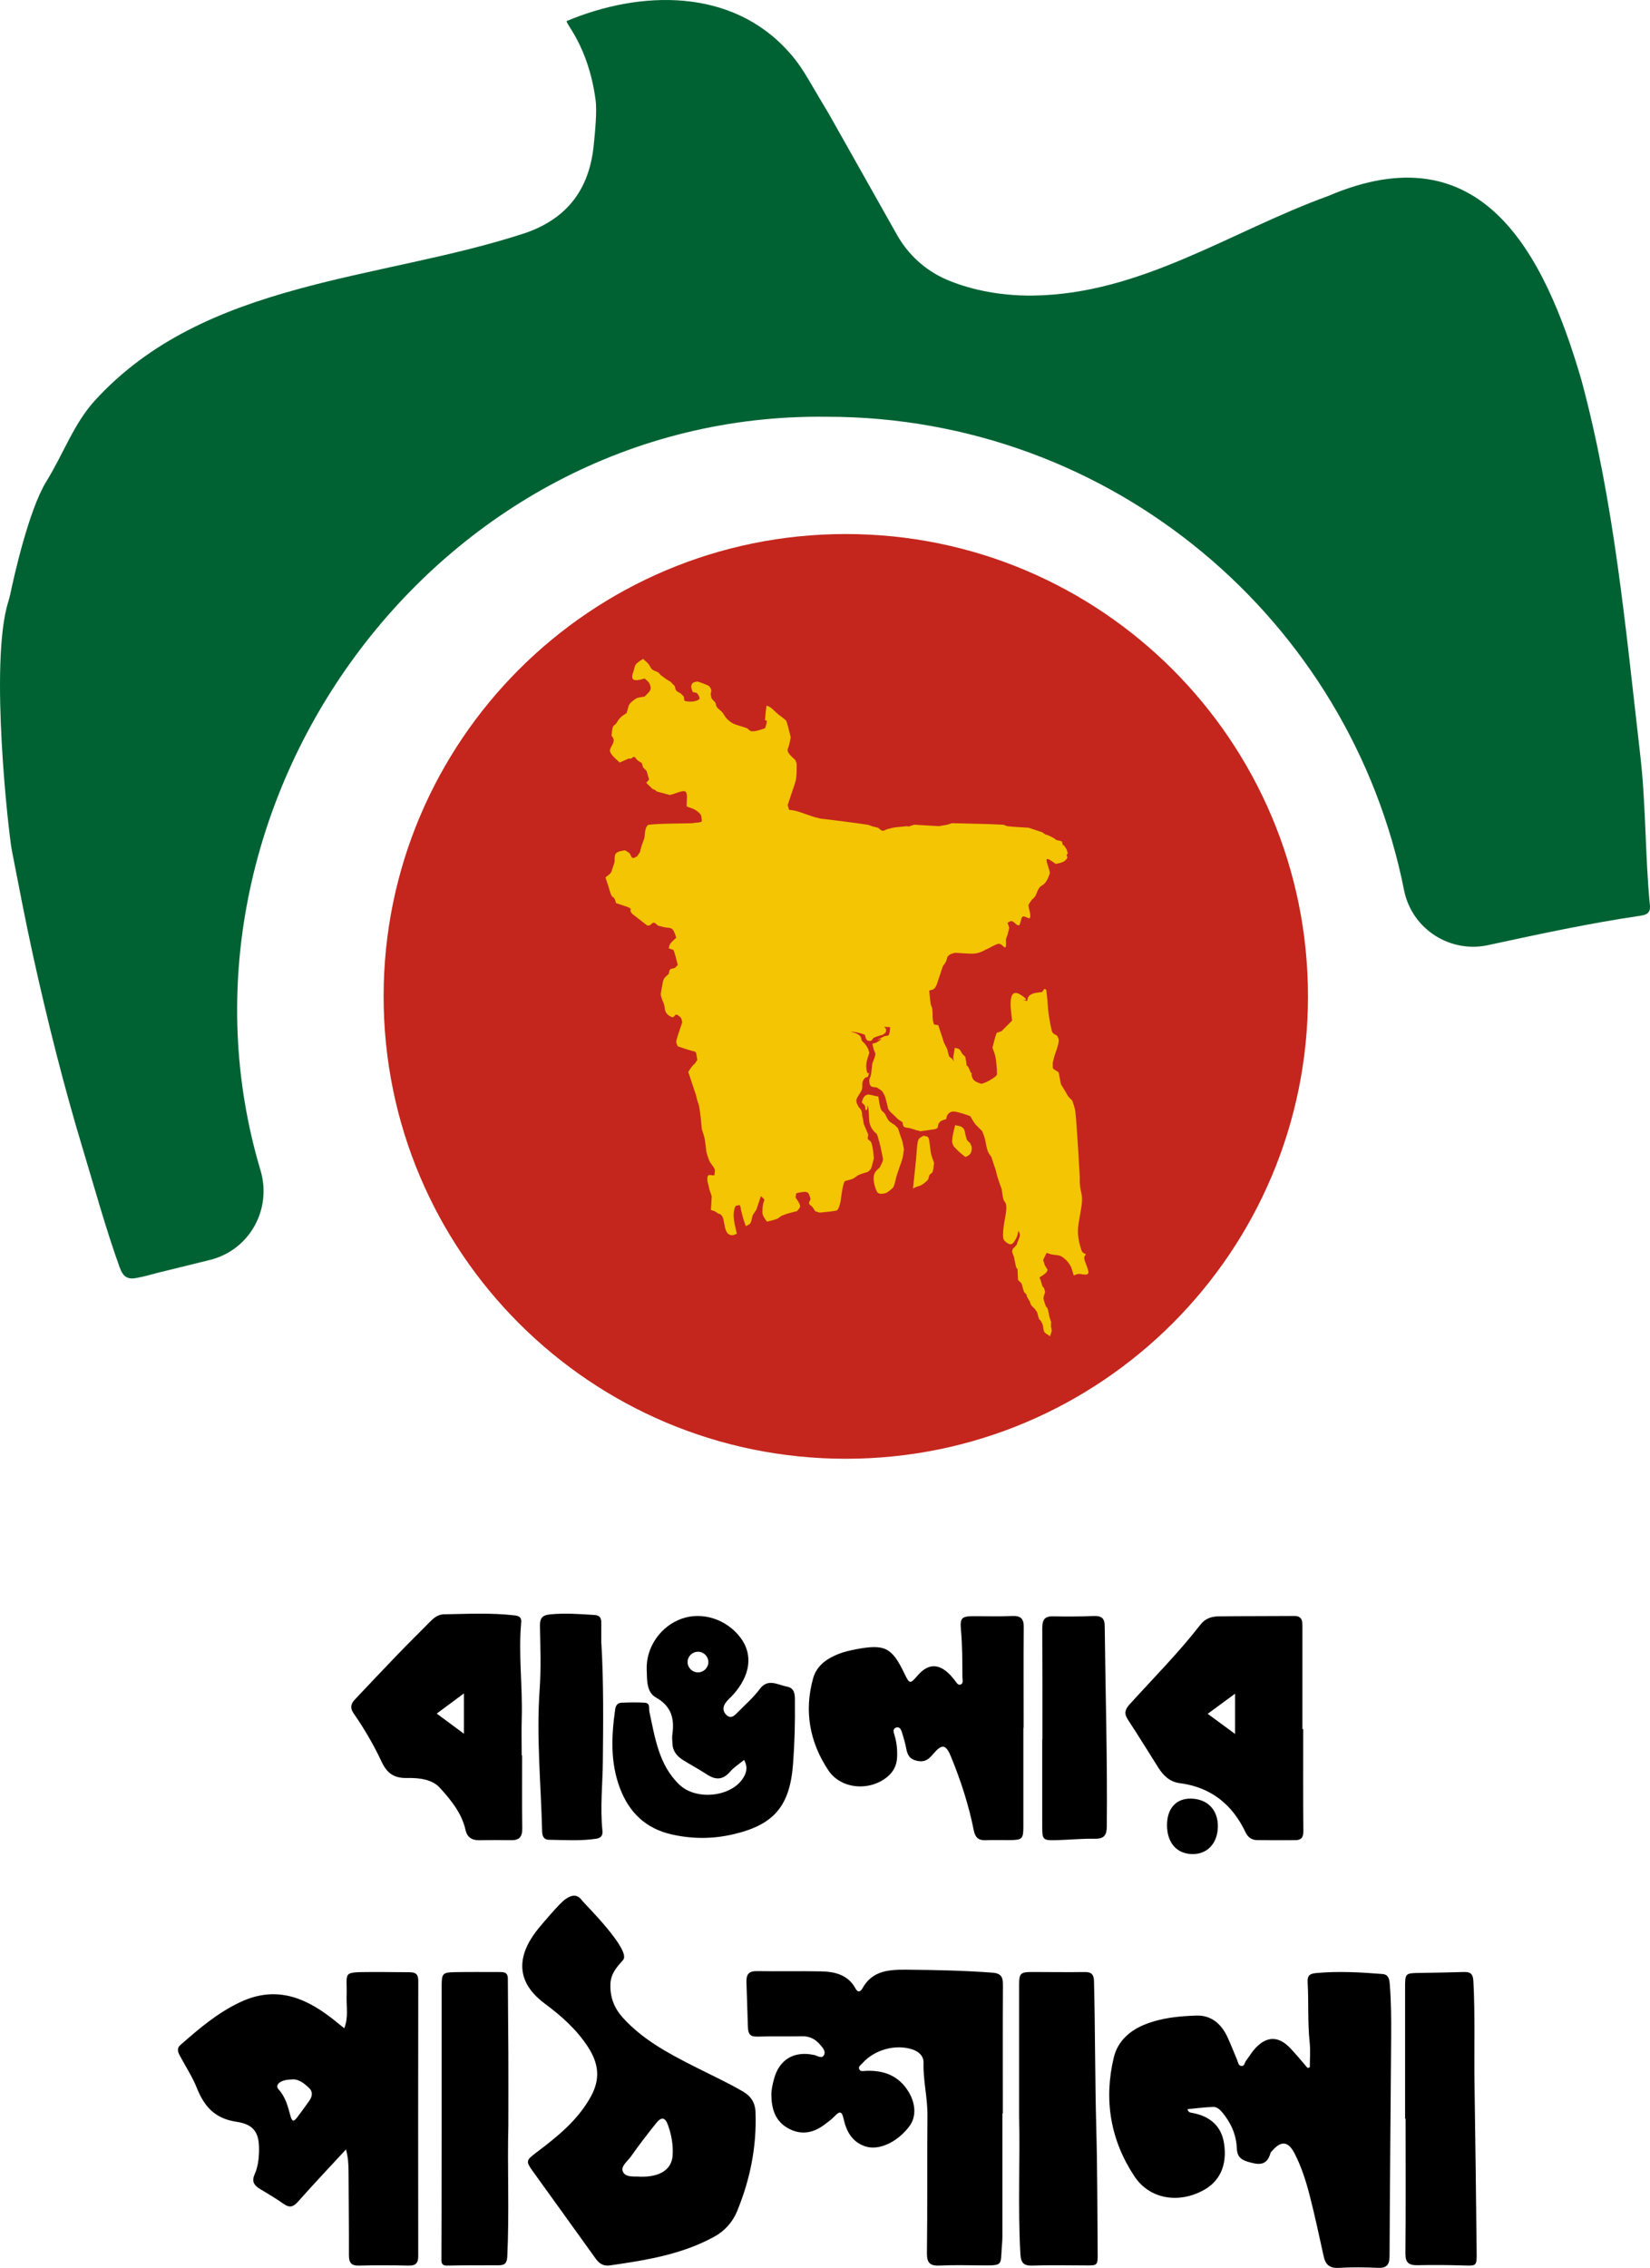 <?xml version="1.0" encoding="UTF-8"?> <svg xmlns="http://www.w3.org/2000/svg" xmlns:xlink="http://www.w3.org/1999/xlink" width="714" height="981" xml:space="preserve" overflow="hidden"><defs><clipPath id="clip0"><rect x="2286" y="229" width="714" height="981"></rect></clipPath></defs><g clip-path="url(#clip0)" transform="translate(-2286 -229)"><path d="M2852.79 1123.24C2852.79 1119.6 2853.11 1115.94 2852.72 1112.35 2851.81 1103.73 2852.34 1095.09 2851.85 1086.46 2851.69 1083.6 2852.72 1082.74 2855.31 1082.48 2864.97 1081.57 2874.58 1082.1 2884.19 1082.87 2886.75 1083.08 2887.18 1084.86 2887.37 1087.06 2888.01 1094.7 2888.03 1102.33 2887.99 1109.97 2887.76 1141.56 2887.44 1173.14 2887.3 1204.72 2887.3 1208.49 2886.25 1210.14 2882.24 1209.96 2876.57 1209.71 2870.87 1209.66 2865.22 1209.98 2861.24 1210.21 2859.54 1208.45 2858.77 1204.9 2856.82 1196.05 2854.94 1187.2 2852.68 1178.44 2851.08 1172.29 2849.15 1166.19 2846.2 1160.49 2843.48 1155.21 2840.44 1154.84 2836.57 1159.28 2836.3 1159.6 2835.91 1159.9 2835.79 1160.29 2834.19 1166.05 2830.48 1165.43 2825.91 1164.06 2822.57 1163.05 2821.33 1161.47 2821.19 1158.14 2820.96 1152.28 2818.63 1147.18 2814.88 1142.7 2813.83 1141.42 2812.54 1140.32 2810.99 1140.37 2807.3 1140.48 2803.62 1140.98 2799.87 1141.33 2800.23 1142.88 2801.22 1142.79 2801.97 1142.95 2810 1144.48 2814.6 1148.92 2815.7 1156.28 2817.07 1165.55 2813.89 1172.61 2806.59 1176.5 2796.02 1182.17 2783.55 1180.36 2776.94 1170.44 2766.53 1154.82 2763.55 1137.26 2767.99 1118.89 2769.64 1112.1 2774.63 1107.48 2781.17 1104.8 2788.38 1101.85 2796.02 1101.1 2803.67 1100.85 2810.16 1100.64 2814.51 1104.44 2817.17 1110.18 2818.65 1113.38 2819.91 1116.7 2821.31 1119.97 2821.74 1120.97 2821.83 1122.46 2823.09 1122.64 2824.56 1122.87 2824.56 1121.18 2825.2 1120.36 2826.57 1118.55 2827.74 1116.56 2829.27 1114.91 2834.19 1109.65 2839.27 1109.65 2844.3 1114.91 2846.91 1117.66 2849.31 1120.61 2851.81 1123.49 2852.13 1123.42 2852.45 1123.33 2852.79 1123.26Z" fill-rule="evenodd"></path><path d="M2719.77 1143.14C2719.77 1160.87 2719.77 1178.62 2719.77 1196.34 2719.77 1198.16 2719.57 1200 2719.45 1201.82 2718.99 1208.77 2719.86 1208.96 2711.39 1208.91 2705.15 1208.87 2698.92 1208.68 2692.7 1208.98 2688.5 1209.18 2687.06 1207.93 2687.11 1203.55 2687.36 1183.71 2687.15 1163.84 2687.33 1144 2687.4 1136.37 2685.42 1128.94 2685.64 1121.3 2685.74 1118.39 2683.66 1116.44 2680.85 1115.51 2673.61 1113.07 2664.38 1115.6 2659.21 1121.44 2658.57 1122.16 2657.43 1122.8 2657.75 1123.85 2658.19 1125.28 2659.65 1124.8 2660.7 1124.76 2668.49 1124.44 2674.88 1126.85 2679.11 1133.73 2682.35 1139.05 2682.54 1144.75 2679.48 1148.78 2674.31 1155.59 2666.43 1159.32 2660.54 1157.46 2654.74 1155.62 2652.22 1150.89 2651.04 1145.48 2650.28 1142.07 2649.32 1142.12 2647.15 1144.39 2645.9 1145.71 2644.39 1146.8 2642.93 1147.91 2638.02 1151.64 2632.76 1152.73 2627.1 1149.64 2621.43 1146.53 2619.9 1141.21 2619.79 1135.35 2619.74 1133 2620.31 1130.6 2620.93 1128.3 2623.21 1119.76 2629.7 1116.01 2638.36 1117.91 2639.73 1118.21 2641.56 1119.73 2642.56 1117.91 2643.45 1116.28 2641.97 1114.69 2640.89 1113.44 2638.88 1111.1 2636.44 1109.73 2633.13 1109.8 2626.89 1109.96 2620.66 1109.71 2614.44 1109.94 2610.92 1110.07 2609.71 1109.44 2609.62 1105.37 2609.46 1099.05 2609.19 1092.73 2609.01 1086.42 2608.91 1083.05 2609.94 1081.58 2613.55 1081.62 2622.76 1081.78 2631.96 1081.55 2641.17 1081.73 2647.31 1081.85 2653.02 1083.17 2656.27 1089.26 2657.25 1091.1 2658.46 1090.39 2659.15 1089.17 2663.46 1081.23 2670.93 1080.94 2678.63 1081.01 2690.94 1081.12 2703.26 1081.37 2715.55 1082.3 2719.09 1082.58 2720.02 1084.1 2720 1087.39 2719.89 1105.98 2719.95 1124.55 2719.95 1143.14L2719.86 1143.14Z" fill-rule="evenodd"></path><path d="M2463.3 1082.08C2457.68 1082.12 2452.05 1081.96 2446.42 1082.01 2433.65 1082.12 2436.33 1081.85 2435.99 1092.45 2435.85 1096.98 2436.85 1101.61 2434.97 1106.33 2432.99 1104.74 2431.27 1103.34 2429.52 1101.97 2417.59 1092.74 2405.09 1087.95 2390.05 1094.99 2380.16 1099.61 2372.12 1106.51 2364.09 1113.55 2362.28 1115.13 2363.07 1116.81 2363.98 1118.49 2366.43 1123.07 2369.33 1127.48 2371.24 1132.29 2374.44 1140.27 2379.04 1145.4 2388.3 1146.78 2396.35 1147.99 2398.35 1151.93 2398.08 1160.03 2397.96 1163.28 2397.53 1166.52 2396.19 1169.5 2394.86 1172.47 2395.85 1174.26 2398.4 1175.78 2401.89 1177.89 2405.41 1179.95 2408.74 1182.31 2411.44 1184.22 2413.05 1183.52 2415.09 1181.2 2421.69 1173.76 2428.52 1166.52 2435.72 1158.74 2436.69 1162.39 2436.8 1165.32 2436.83 1168.27 2436.87 1180.36 2437.03 1192.43 2436.99 1204.53 2436.99 1207.75 2438.01 1209.09 2441.36 1209 2448.53 1208.81 2455.7 1208.84 2462.89 1209 2466.07 1209.06 2467 1207.75 2466.98 1204.73 2466.93 1165.09 2466.93 1125.48 2467 1085.84 2467 1083.05 2465.96 1082.1 2463.33 1082.12ZM2419.95 1137.55C2418.18 1140.09 2416.34 1142.56 2414.48 1145.04 2412.8 1147.26 2412.23 1146.17 2411.67 1144.17 2410.56 1140.14 2409.58 1136.1 2406.56 1132.79 2404.75 1130.79 2407.36 1128.57 2411.98 1128.5 2415.05 1128.07 2417.5 1130.04 2419.74 1132.17 2421.45 1133.76 2421.17 1135.76 2419.93 1137.55Z" fill-rule="evenodd"></path><path d="M2612.96 1142.77C2612.82 1138.78 2611.16 1135.85 2607.64 1133.78 2600.57 1129.65 2593.12 1126.29 2585.84 1122.57 2574.89 1117.01 2564.12 1111.19 2555.66 1101.92 2551.84 1097.75 2550 1093.14 2550.14 1087.37 2550.25 1082.69 2552.98 1079.79 2555.64 1076.78 2559.32 1072.6 2538.78 1052.29 2537.98 1051.2 2535.82 1048.16 2533.41 1048.62 2530.71 1050.47 2528.19 1052.2 2521.25 1060.49 2519.48 1062.58 2510.69 1073.06 2507.59 1085.15 2521.71 1095.65 2528.78 1100.9 2535.41 1106.72 2540.41 1114.38 2545.09 1121.57 2545.84 1128.23 2541.75 1135.74 2536.03 1146.24 2526.98 1153.38 2517.73 1160.36 2513.69 1163.44 2513.48 1163.9 2516.53 1168.14 2525.57 1180.74 2534.69 1193.29 2543.71 1205.91 2545.25 1208.08 2547.05 1209.29 2549.78 1208.94 2565.41 1206.68 2581.03 1204.24 2595.18 1196.44 2599.57 1194.02 2603.03 1190.19 2604.93 1185.55 2610.59 1171.84 2613.48 1157.6 2612.93 1142.75ZM2577.07 1161.46C2576.59 1167.48 2571.55 1170.72 2563.19 1170.54 2560.75 1170.29 2557.03 1171.04 2555.66 1168.62 2554.28 1166.18 2557.5 1163.97 2558.96 1161.89 2562.44 1156.92 2566.16 1152.12 2569.94 1147.38 2572.21 1144.55 2573.82 1144.78 2575.03 1148.15 2576.57 1152.42 2577.39 1156.94 2577.05 1161.46Z" fill-rule="evenodd"></path><path d="M2728.84 976.4C2728.84 990.619 2728.86 1004.86 2728.84 1019.08 2728.84 1024.45 2728.34 1024.88 2723.07 1024.95 2719.55 1024.99 2716.03 1024.83 2712.51 1024.99 2709.42 1025.11 2707.99 1023.83 2707.38 1020.76 2705.22 1009.82 2701.77 999.241 2697.55 988.935 2695.28 983.407 2693.66 983.157 2689.74 987.775 2687.9 989.936 2686.33 991.347 2682.99 990.687 2679.63 990.004 2678.7 988.184 2678.16 985.364 2677.68 982.884 2676.97 980.45 2676.2 978.038 2675.86 976.969 2675.16 975.809 2673.77 976.264 2672.34 976.742 2672.61 978.061 2672.96 979.153 2674 982.406 2674.36 985.728 2674.2 989.163 2674.04 992.621 2672.61 995.396 2669.98 997.58 2662.35 1003.9 2649.95 1002.99 2644.48 994.805 2636.37 982.679 2633.87 969.166 2637.87 954.925 2639.39 949.51 2643.78 946.439 2648.77 944.46 2651.25 943.482 2653.88 942.891 2656.49 942.39 2668.89 940.047 2671.96 941.617 2677.38 952.923 2679.59 957.518 2679.77 957.541 2683.13 953.696 2687.67 948.509 2692.17 948.418 2697.14 953.446 2697.82 954.152 2698.39 954.97 2699.05 955.698 2699.77 956.54 2700.39 958.019 2701.52 957.7 2703.07 957.268 2702.45 955.539 2702.45 954.379 2702.43 947.622 2702.45 940.866 2701.84 934.132 2701.34 928.695 2702.14 928.103 2707.61 928.081 2713.1 928.081 2718.6 928.24 2724.07 928.012 2727.77 927.853 2729.04 929.241 2729 932.881 2728.86 947.395 2728.95 961.909 2728.95 976.4L2728.89 976.4Z" fill-rule="evenodd"></path><path d="M2727 1144.27C2727 1123.85 2727 1105.74 2727 1087.61 2727 1082.59 2727.54 1082.02 2732.54 1082 2740.11 1082 2747.66 1082.14 2755.23 1082.02 2758.21 1081.98 2759.34 1082.89 2759.41 1086.11 2759.93 1107.17 2759.82 1128.23 2760.38 1149.28 2760.88 1167.39 2760.84 1185.5 2760.99 1203.61 2761.04 1208.99 2760.93 1208.97 2755.64 1208.92 2748.07 1208.88 2740.52 1208.74 2732.95 1208.99 2729.04 1209.13 2727.77 1207.99 2727.54 1203.86 2726.41 1183.23 2727.48 1162.58 2727 1144.25Z" fill-rule="evenodd"></path><path d="M2894.02 1145.45C2894.02 1126.62 2894.02 1107.77 2894.02 1088.94 2894.02 1082.47 2894.02 1082.49 2900.68 1082.4 2906.86 1082.31 2913.06 1082.19 2919.24 1082.01 2922.08 1081.92 2923.4 1082.53 2923.58 1085.99 2924.35 1100.72 2923.85 1115.43 2924.06 1130.15 2924.42 1154.49 2924.72 1178.85 2924.99 1203.2 2925.06 1209.26 2924.99 1209.12 2919.2 1208.94 2912.58 1208.73 2905.95 1208.69 2899.34 1208.83 2895.61 1208.9 2894.11 1207.68 2894.16 1203.68 2894.34 1184.28 2894.23 1164.88 2894.23 1145.47L2894 1145.47Z" fill-rule="evenodd"></path><path d="M2505.98 1148.55C2505.49 1166.15 2506.45 1185.66 2505.51 1205.16 2505.37 1208.02 2504.32 1208.86 2501.75 1208.86 2494.38 1208.86 2486.99 1208.84 2479.62 1209 2476.72 1209.07 2477.01 1207.31 2477.01 1205.39 2477.08 1188.01 2477.1 1170.65 2477.12 1153.27 2477.12 1131.51 2477.12 1109.75 2477.12 1087.96 2477.12 1082.64 2477.55 1082.16 2482.83 1082.07 2489.24 1081.95 2495.64 1082.02 2502.05 1082.02 2503.91 1082.02 2505.73 1082.02 2505.76 1084.78 2505.78 1095.52 2505.94 1106.23 2505.98 1116.96 2506.03 1126.85 2505.98 1136.76 2505.98 1148.52Z" fill-rule="evenodd"></path><path d="M2737.07 981.46C2737.07 965.375 2737.11 949.312 2737.02 933.227 2737.02 929.793 2737.95 928.031 2741.77 928.144 2747.65 928.324 2753.55 928.211 2759.43 928.008 2762.59 927.895 2764.01 928.979 2764.04 932.301 2764.35 961.241 2765.24 990.181 2764.94 1019.14 2764.9 1022.8 2763.77 1024.43 2759.81 1024.36 2754.23 1024.25 2748.62 1024.84 2743.04 1024.97 2737.29 1025.13 2737 1024.79 2737 1019.23 2737 1006.65 2737 994.044 2737 981.46 2737 981.46 2737.02 981.46 2737.05 981.46Z" fill-rule="evenodd"></path><path d="M2546.23 939.749C2547.23 956.732 2547.03 973.736 2546.87 990.741 2546.78 1000.79 2545.64 1010.81 2546.69 1020.88 2546.91 1022.97 2546.03 1024.06 2543.97 1024.36 2537.13 1025.39 2530.24 1024.89 2523.35 1024.8 2521.27 1024.77 2520.64 1023.06 2520.59 1021.18 2520.09 1000.67 2518.05 980.213 2519.53 959.638 2520.18 950.621 2519.8 941.512 2519.66 932.449 2519.62 929.221 2520.32 927.711 2523.94 927.322 2530.42 926.658 2536.83 927.162 2543.27 927.574 2545.46 927.711 2546.21 928.81 2546.19 930.847 2546.17 933.822 2546.19 936.797 2546.19 939.772Z" fill-rule="evenodd"></path><path d="M2791 1018.42C2791.02 1011.21 2794.97 1006.89 2801.37 1007 2808.47 1007.14 2813.04 1011.83 2813 1018.97 2812.96 1026.26 2808.49 1031.11 2801.94 1031 2795.15 1030.88 2790.98 1026.06 2791 1018.42Z" fill-rule="evenodd"></path><path d="M2849.93 976.906C2849.93 991.696 2849.86 1006.51 2850 1021.3 2850 1023.97 2848.88 1024.95 2846.55 1024.97 2841.03 1025.01 2835.5 1025.01 2829.99 1024.95 2827.68 1024.9 2826.01 1023.78 2825 1021.62 2819.28 1009.52 2810.02 1002.07 2796.48 1000.31 2792.18 999.741 2789.41 997.052 2787.21 993.565 2782.85 986.637 2778.55 979.663 2774.06 972.827 2772.35 970.206 2772.78 968.451 2774.84 966.195 2785.18 954.8 2796.07 943.862 2805.51 931.692 2807.57 929.049 2810.34 928.205 2813.33 928.16 2824.25 928.023 2835.16 928.091 2846.04 928 2849.73 927.977 2849.57 930.484 2849.59 932.923 2849.59 947.576 2849.59 962.252 2849.59 976.906 2849.7 976.906 2849.84 976.906 2849.95 976.906ZM2808.6 970.32 2820.45 979.025 2820.45 961.614 2808.6 970.32Z" fill-rule="evenodd"></path><path d="M2511.93 988.318 2511.75 988.318C2511.75 982.955 2511.61 977.568 2511.77 972.204 2512.18 958.348 2510.27 944.539 2511.54 930.684 2511.72 928.652 2510.66 927.991 2508.82 927.762 2498.58 926.552 2488.29 927.1 2478.03 927.283 2475.85 927.328 2474.04 928.538 2472.49 930.091 2467.63 934.998 2462.71 939.837 2457.92 944.813 2451.74 951.204 2445.68 957.687 2439.55 964.146 2437.78 966.018 2437.41 967.821 2439.05 970.172 2443.66 976.792 2447.72 983.776 2451.13 991.058 2453.51 996.125 2456.58 998.202 2462.16 998.088 2467.18 997.997 2472.9 998.521 2476.37 1002.36 2481.12 1007.61 2485.82 1013.24 2487.45 1020.59 2488.13 1023.65 2490.16 1025.04 2493.29 1025 2497.94 1024.93 2502.57 1024.89 2507.23 1024.98 2510.91 1025.04 2512.07 1023.31 2512 1019.75 2511.84 1009.3 2511.93 998.818 2511.93 988.364ZM2486.75 978.937 2474.99 970.218 2486.75 961.498 2486.75 978.937Z" fill-rule="evenodd"></path><path d="M2629.99 964.797C2629.97 961.975 2629.99 959.199 2626.47 958.539 2622.52 957.788 2618.31 954.852 2614.8 959.563 2611.91 963.455 2608.22 966.55 2604.88 970.009 2603.62 971.306 2602.24 972.467 2600.5 970.965 2598.74 969.44 2598.69 967.46 2599.93 965.639 2600.78 964.365 2602.06 963.386 2603.09 962.226 2610.75 953.805 2611.96 944.702 2606.44 937.397 2600.43 929.431 2590.01 926.04 2581.09 929.135 2571.95 932.321 2565.42 941.516 2565.85 951.37 2566.04 955.626 2565.65 960.928 2569.89 963.295 2576.74 967.142 2577.91 972.672 2576.92 979.499 2576.76 980.591 2576.94 981.752 2576.97 982.867 2576.97 986.144 2578.71 988.489 2581.34 990.173 2584.8 992.38 2588.45 994.269 2591.86 996.522 2595.64 999.026 2598.81 998.98 2601.92 995.362 2603.55 993.473 2605.77 992.085 2608 990.264 2609.71 993.45 2609.05 995.953 2607.31 998.502 2601.99 1006.31 2587.14 1007.88 2579.92 1000.91 2571.08 992.403 2569.45 980.705 2567.02 969.485 2566.68 967.938 2567.53 965.708 2565.03 965.526 2561.64 965.298 2558.22 965.389 2554.83 965.526 2553.18 965.594 2552.4 966.868 2552.2 968.393 2550.57 979.932 2550.04 991.402 2554.3 1002.58 2558.29 1013.04 2565.42 1019.96 2576.72 1022.51 2585.47 1024.47 2594.13 1024.51 2602.86 1022.53 2621.03 1018.42 2627.84 1010.22 2629.19 991.789 2629.86 982.776 2630.09 973.81 2629.97 964.797ZM2588.04 952.394C2585.56 952.394 2583.54 950.391 2583.54 947.934 2583.54 945.476 2585.56 943.473 2588.04 943.473 2590.51 943.473 2592.53 945.476 2592.53 947.934 2592.53 950.391 2590.51 952.394 2588.04 952.394Z" fill-rule="evenodd"></path><path d="M2644.88 278.628 2674.13 330.549C2678.94 339.103 2686.37 345.901 2695.35 349.825 2704.33 353.749 2717.49 357.057 2733.1 356.851 2779.88 356.213 2818.55 329.043 2860.74 313.782 2926.94 285.426 2954.14 337.94 2970.33 393.419 2984.55 446.139 2989.43 500.66 2995.68 554.725 2998.3 576.671 2997.82 598.707 2999.96 620.607 3000.33 624.303 2998 624.805 2995.33 625.192 2973.63 628.386 2952.23 633.017 2930.82 637.625L2930.82 637.625C2914 641.777 2896.99 631.124 2893.59 614.106 2870.34 497.307 2767.34 409.274 2643.78 409.274 2473.7 407.084 2351.85 578.199 2398.74 735.285 2403.78 752.143 2393.91 769.8 2376.83 773.997L2354.13 779.586C2351.19 780.362 2348.27 781.206 2345.28 781.753 2341.41 782.552 2339.33 781.502 2337.81 777.282 2331.76 760.515 2327.09 743.36 2321.94 726.342 2313.57 698.648 2306.53 670.612 2300.31 642.37 2296.98 627.2 2294.06 611.938 2291.1 596.7 2289.82 590.084 2281.32 515.83 2289.55 489.368 2289.86 488.319 2290.18 487.269 2290.41 486.174 2291.89 479.08 2298.37 449.766 2306 437.356 2313.64 424.946 2317.84 412.445 2326.95 402.362 2374.71 349.939 2450.56 350.487 2513.59 329.705 2531.72 323.317 2541.09 310.565 2542.93 291.699 2543.48 286.201 2544.41 277.236 2543.71 272.104 2540.45 248.082 2529.91 238.569 2531.35 238.045 2563.34 224.699 2602.77 223.719 2627.51 251.664 2632.68 257.389 2635.4 262.705 2640.05 270.507L2644.86 278.605Z" fill="#006233" fill-rule="evenodd"></path><path d="M2452 660C2452 549.543 2541.54 460 2652 460 2762.46 460 2852 549.543 2852 660 2852 770.457 2762.46 860 2652 860 2541.54 860 2452 770.457 2452 660Z" fill="#C4261D" fill-rule="evenodd"></path><path d="M2685.64 720.272C2686.29 720.489 2687.16 720.387 2687.59 720.924 2688.15 721.624 2688.09 722.651 2688.25 723.532 2688.52 725.044 2688.55 726.599 2688.9 728.097 2689.21 729.436 2690.2 732.009 2690.2 732.009 2689.98 733.314 2690.01 734.684 2689.55 735.922 2689.33 736.498 2688.56 736.699 2688.25 737.226 2687.89 737.816 2687.95 738.593 2687.59 739.182 2687.28 739.71 2686.77 740.103 2686.29 740.487 2684.49 741.931 2684.45 741.754 2682.38 742.443L2681.08 743.095C2681.51 738.965 2681.97 734.837 2682.38 730.705 2682.62 728.316 2682.69 725.909 2683.03 723.532 2683.13 722.852 2683.26 722.113 2683.68 721.576 2684.17 720.964 2684.99 720.706 2685.64 720.272ZM2699.32 715.707C2700.19 715.924 2701.13 715.958 2701.93 716.359 2703.63 717.213 2703.42 718.648 2703.88 720.272 2704.56 722.642 2704.2 721.893 2705.84 723.532 2706.06 724.184 2706.49 724.801 2706.49 725.488 2706.49 727.696 2705.85 728.615 2703.88 729.401 2703.88 729.45 2703.88 729.499 2703.88 729.548L2703.13 728.974C2702.5 728.478 2701.8 727.907 2701.28 727.445 2700.36 726.628 2698.67 724.836 2698.67 724.836 2698.45 724.184 2698.02 723.568 2698.02 722.88 2698.02 720.544 2698.75 717.99 2699.32 715.707ZM2662.26 702.498C2663.3 702.619 2664.53 703.122 2666.09 703.317 2666.22 704.107 2666.65 707.951 2667.39 709.186 2667.71 709.713 2668.33 709.998 2668.7 710.49 2669.64 711.744 2670 713.533 2671.3 714.403 2673.77 716.048 2672.7 715.153 2674.56 717.011L2675.86 720.924C2676.08 721.576 2676.38 722.206 2676.52 722.88L2677.17 726.141C2676.95 727.445 2676.84 728.77 2676.52 730.053 2676.18 731.387 2675.65 732.662 2675.21 733.966L2674.56 735.922C2674.34 736.574 2674.08 737.211 2673.91 737.878 2673.79 738.366 2673.01 741.774 2672.61 742.443 2672.18 743.155 2669.99 744.867 2669.35 745.051 2668.51 745.29 2666.2 745.921 2665.44 744.399 2664.68 742.878 2663.12 738.42 2664.79 735.922 2665.3 735.155 2666.09 734.618 2666.74 733.966 2667.18 732.662 2668.31 731.401 2668.05 730.053 2667.53 727.466 2666.88 723.936 2666.09 721.576 2665.87 720.924 2665.79 720.209 2665.44 719.62 2665.12 719.092 2664.52 718.796 2664.14 718.315 2662.69 716.51 2662.87 716.469 2662.18 714.403 2661.96 712.012 2662.11 709.559 2661.53 707.23 2661.36 706.563 2661.56 709.186 2660.88 709.186 2660.19 709.186 2660.58 707.819 2660.23 707.23 2659.91 706.703 2659.36 706.36 2658.92 705.926 2659.14 705.274 2659.22 704.559 2659.57 703.969 2660.37 702.639 2661.22 702.378 2662.26 702.498ZM2564.29 514C2565.16 514.869 2566.22 515.585 2566.9 516.608 2567.33 517.26 2567.6 518.063 2568.2 518.565 2568.95 519.187 2570 519.33 2570.81 519.869 2571.32 520.21 2571.62 520.804 2572.11 521.173 2578.34 525.852 2573.99 521.755 2577.97 525.738 2578.19 526.39 2578.2 527.157 2578.63 527.694 2579.11 528.306 2579.97 528.508 2580.58 528.998 2581.06 529.382 2581.45 529.868 2581.88 530.302 2582.1 530.954 2581.86 532.124 2582.54 532.258 2584.46 532.644 2586.73 532.65 2588.4 531.606 2589.16 531.131 2588.31 529.698 2587.75 528.998 2587.32 528.461 2586.45 528.563 2585.79 528.346 2585.36 527.042 2584.49 525.738 2585.79 524.433 2586.28 523.947 2587.1 523.999 2587.75 523.781 2588.4 523.999 2588.82 524.066 2589.7 524.433 2590.58 524.801 2592.53 525.375 2593.02 525.987 2594.63 528.01 2593.19 528.496 2593.61 529.65 2594.04 530.804 2593.02 530.363 2595.57 532.911 2595.78 533.563 2595.82 534.308 2596.22 534.867 2596.93 535.867 2598.14 536.452 2598.83 537.475 2599.26 538.127 2599.64 538.82 2600.13 539.432 2600.88 540.366 2602.34 541.572 2603.39 542.04 2604.64 542.598 2605.99 542.909 2607.3 543.344L2609.25 543.996C2609.9 544.431 2610.43 545.214 2611.21 545.3 2612.93 545.492 2615.35 544.569 2617.07 543.996 2618.81 538.779 2616.96 541.707 2617.07 540.084 2617.18 538.46 2617.51 535.126 2617.72 534.257 2619.46 534.474 2621.52 537.048 2622.94 538.127 2624.35 539.207 2625.38 539.926 2626.19 540.736 2626.41 541.388 2626.66 542.029 2626.84 542.692 2627.32 544.421 2628.15 547.909 2628.15 547.909 2627.93 548.996 2627.77 550.094 2627.5 551.169 2627.05 552.972 2626.21 553.279 2627.5 555.082 2628.21 556.082 2630.1 557.69 2630.1 557.69 2630.32 558.342 2630.75 558.959 2630.75 559.646 2630.75 566.543 2630.53 566.196 2628.8 571.384L2627.5 575.297 2626.84 577.253C2627.91 580.456 2626.72 578.76 2630.75 579.861 2632.08 580.223 2633.36 580.731 2634.66 581.166L2636.62 581.818C2637.27 582.035 2637.91 582.303 2638.57 582.47 2638.88 582.547 2639.83 582.766 2640.8 583.02L2641.15 583.118 2641.18 583.122C2645.31 583.557 2654.66 584.742 2661.38 585.73 2662.06 585.83 2662.67 586.193 2663.34 586.382 2664.2 586.628 2665.07 586.817 2665.94 587.034 2666.59 587.469 2667.12 588.21 2667.9 588.339 2668.57 588.452 2669.19 587.875 2669.85 587.687 2673.44 586.66 2673.6 586.908 2678.32 586.382L2679.31 586.481 2679.63 586.382 2681.58 585.73 2692.28 586.36 2695.92 585.73C2696.58 585.564 2697.22 585.295 2697.87 585.078 2705.26 585.295 2712.65 585.331 2720.03 585.73 2720.71 585.767 2721.3 586.302 2721.98 586.382 2725.01 586.739 2728.06 586.817 2731.1 587.034L2735.01 588.339 2736.97 588.991C2737.67 589.458 2738.17 589.797 2738.52 590.037L2739.16 590.476 2739.24 590.54C2739.29 590.573 2739.29 590.567 2739.18 590.493L2739.16 590.476 2739 590.358C2738.6 590.043 2738.18 589.597 2740.88 590.947 2745.38 593.199 2740.01 591.546 2745.44 592.903 2745.67 593.596 2745.83 594.097 2745.94 594.451L2746.14 595.115 2746.16 595.19C2746.17 595.237 2746.18 595.229 2746.15 595.121L2746.14 595.115 2746.1 594.933C2746.02 594.496 2746.05 593.926 2747.39 596.164 2747.75 596.753 2747.83 597.468 2748.04 598.12L2747.53 598.903 2747.9 599.852C2747.82 600.253 2747.48 600.748 2746.74 601.38 2745.7 602.275 2742.83 602.685 2742.83 602.685 2741.84 602.025 2739.36 600.007 2738.92 600.728 2738.48 601.45 2740.84 606.795 2740.18 607.013 2738.35 612.509 2736.74 611.448 2735.66 613.118 2734.59 614.788 2734.55 615.985 2733.71 617.031 2733.33 617.511 2732.79 617.855 2732.41 618.335 2731.92 618.947 2731.54 619.639 2731.1 620.291 2730.89 621.813 2732.34 624.688 2731.66 626.063 2731.35 626.678 2729.28 624.981 2728.5 625.508 2727.71 626.035 2727.66 628.917 2726.94 629.226 2726.12 629.579 2724.76 627.649 2723.94 627.464 2723.11 627.279 2722.63 627.899 2721.98 628.116 2722.91 630.915 2722.88 629.736 2721.98 633.333 2721.81 634 2721.5 634.385 2721.33 635.289 2721.16 636.193 2721.63 638.54 2720.98 638.757 2720.55 639.192 2719.48 637.079 2718.07 637.246 2716.66 637.412 2713.23 639.667 2712.51 639.757 2711.86 640.191 2709.97 641.229 2707.74 641.463 2705.52 641.697 2700.02 641.073 2699.17 641.158 2698.52 641.376 2697.81 641.457 2697.22 641.81 2695.4 642.902 2696.14 643.312 2695.26 645.071 2694.91 645.772 2694.4 646.375 2693.96 647.027L2692.01 652.896C2691.58 654.185 2691.2 655.889 2690.05 656.808 2689.52 657.238 2688.75 657.243 2688.1 657.461 2688.31 659.417 2688.42 661.388 2688.75 663.329 2688.86 664.007 2689.3 664.606 2689.4 665.286 2689.73 667.445 2689.31 669.754 2690.05 671.807 2690.29 672.453 2691.35 672.241 2692.01 672.459L2693.96 678.328C2694.18 678.98 2694.31 679.669 2694.61 680.284 2696.64 684.336 2695.38 681.357 2696.57 685.501L2696.74 686.028 2698.02 687.015 2698.91 688.119 2698.85 687.96C2698.22 686.21 2698.54 686.684 2699.17 682.24 2699.83 682.457 2700.59 682.463 2701.13 682.892 2701.74 683.382 2701.94 684.237 2702.43 684.849 2702.82 685.329 2703.3 685.718 2703.74 686.153 2705.2 694.963 2703.25 686.52 2705.69 692.022L2705.97 692.827 2705.98 692.833C2706.26 693.022 2706.49 693.228 2706.49 693.536L2706.34 693.868 2706.59 694.577C2706.97 696.253 2707.89 696.903 2710.56 697.793 2712.36 697.612 2715.62 695.592 2716.77 694.63 2717.91 693.668 2717.2 692.891 2717.42 692.022 2717.2 690.065 2717.15 688.083 2716.77 686.153 2716.5 684.805 2715.46 682.24 2715.46 682.24 2715.7 681.309 2716.99 675.864 2717.42 675.719L2719.37 675.067 2722.63 671.807 2723.94 670.502C2724.02 668.959 2720.92 654.8 2727.84 659.417 2731.32 661.735 2729.8 661.663 2728.5 661.373L2728.22 661.301 2728.13 661.271C2727.15 660.968 2727.21 661.018 2727.64 661.149L2728.22 661.301 2730.45 662.025C2730.67 661.373 2730.67 660.606 2731.1 660.069 2732.51 658.306 2735.06 658.431 2736.97 658.113 2737.4 657.678 2737.69 656.614 2738.27 656.808 2738.92 657.026 2738.83 658.084 2738.92 658.765 2739.26 661.141 2739.31 663.552 2739.57 665.938 2739.79 667.925 2740.35 671.645 2740.88 673.763 2741.04 674.43 2741.1 675.182 2741.53 675.719 2742.02 676.331 2742.83 676.589 2743.48 677.023 2743.7 677.675 2744.14 678.292 2744.14 678.98 2744.14 680.088 2743.78 681.171 2743.48 682.24 2743.12 683.566 2742.51 684.819 2742.18 686.153L2741.53 688.761C2741.76 691.544 2740.84 690.834 2743.89 692.661 2744.47 693.014 2744.79 698.325 2745.44 698.542 2749.02 704.281 2747.25 702.309 2750 705.063 2750.43 706.363 2751.14 708.317 2751.3 709.628 2751.63 712.225 2751.76 714.843 2751.95 717.453 2752.47 724.383 2752.85 731.386 2753.26 738.32 2753.04 744.189 2754.35 744.465 2754.21 748.283 2754.08 752.101 2752.5 757.672 2752.45 761.228 2752.4 764.784 2753.34 767.896 2753.91 769.621 2754.48 771.346 2755.21 770.925 2755.86 771.577 2755.65 772.229 2755.03 772.194 2755.21 773.533 2755.4 774.872 2757.24 778.534 2756.97 779.61 2756.61 781.058 2753.66 779.871 2752.61 780.054 2751.55 780.237 2751.3 780.489 2750.65 780.706 2749.62 777.604 2749.81 777.052 2748.04 774.837 2747.66 774.357 2747.22 773.917 2746.74 773.533 2746.13 773.044 2745.53 772.477 2744.79 772.229 2743.53 771.811 2742.17 771.864 2740.88 771.577 2740.21 771.428 2739.57 771.142 2738.92 770.925 2737.96 772.844 2737.71 773.265 2737.5 773.812L2737.42 774.062 2738.11 776.272 2739.29 778.235 2739.07 778.96C2738.84 779.425 2738.2 779.962 2737.53 780.44L2735.84 781.549 2735.85 781.664 2735.99 781.989C2736.09 782.25 2736.23 782.612 2736.38 783.016L2737.11 785.471 2737.62 785.923C2737.97 786.512 2738.05 787.227 2738.27 787.879 2737.99 788.723 2737.78 789.271 2737.66 789.7L2737.55 790.662C2737.56 790.754 2737.56 790.845 2737.57 790.937L2737.94 792.234 2738.61 794.144 2739.07 794.61C2739.44 795.222 2739.73 796.497 2739.95 797.716L2740.09 798.546 2740.23 798.965 2740.88 800.921C2740.77 801.465 2740.82 802.107 2740.79 802.699 2740.79 802.71 2740.79 802.721 2740.78 802.732L2740.86 803.188C2741.24 804.955 2741.21 804.479 2740.37 807L2738.42 805.696C2737.28 804.933 2737.63 803.06 2737.12 801.783L2736.4 800.357 2735.66 799.617C2735.29 798.493 2735.08 797.747 2734.95 797.225L2734.78 796.623 2734 795.426C2733.61 794.969 2733.16 794.565 2732.56 793.958 2732.07 793.472 2731.85 792.82 2731.7 792.127 2731.7 792.094 2731.69 792.061 2731.68 792.029L2731.1 791.14C2730.47 790.082 2730.24 789.556 2730.19 789.31L2730.39 789.179 2729.95 788.741 2729.9 788.624 2729.15 787.879C2727.65 783.384 2728.82 784.939 2726.54 782.663 2726.43 781.25 2726.4 779.827 2726.33 778.409L2726.26 777.73 2726.04 777.656C2725.55 777.17 2725.55 776.366 2725.39 775.7 2725.12 774.624 2724.95 773.526 2724.74 772.439 2724.74 772.436 2724.74 772.432 2724.74 772.428L2724.59 772.229C2724.28 771.614 2724.15 770.925 2723.94 770.273L2724.3 769.169 2725.55 767.888 2725.79 767.514 2726.01 767.366C2726.02 767.318 2726.03 767.27 2726.04 767.222 2726.31 765.874 2727.19 764.676 2727.34 763.31 2727.42 762.627 2726.91 762.006 2726.69 761.354 2726.47 762.223 2726.39 763.138 2726.04 763.962 2725.42 765.401 2724.42 767.13 2723.43 767.222 2722.45 767.315 2720.29 765.881 2720.12 764.517 2719.63 760.628 2721.47 754.382 2721.48 751.572 2721.49 748.763 2720.51 748.993 2720.17 747.66 2719.85 746.377 2719.74 745.051 2719.52 743.747 2719.41 743.069 2719.09 742.443 2718.87 741.791 2718.44 740.487 2717.96 739.195 2717.57 737.878 2717.31 737.02 2717.13 736.139 2716.92 735.27 2716.75 734.603 2716.48 733.966 2716.26 733.314L2714.96 729.401C2714.53 728.749 2714.01 728.146 2713.66 727.445 2712.99 726.108 2712.6 723.469 2712.35 722.228 2712.09 720.88 2711.49 719.62 2711.05 718.315L2708.45 715.707C2707.34 714.599 2706.71 713.099 2705.84 711.794 2705.84 711.794 2703.26 710.824 2701.93 710.49 2699.51 709.885 2697.78 709 2696.06 711.142 2695.64 711.679 2695.63 712.447 2695.41 713.099 2693.88 713.612 2693.05 713.563 2692.16 715.055 2691.8 715.644 2692.04 716.582 2691.5 717.011 2690.8 717.571 2689.78 717.503 2688.9 717.663 2687.39 717.938 2685.86 718.098 2684.34 718.315L2682.07 717.751 2681.47 717.605 2681.94 717.709C2682.34 717.785 2682.23 717.713 2679.77 717.011 2678.91 716.765 2677.87 716.919 2677.17 716.359 2676.63 715.93 2676.73 715.055 2676.52 714.403 2674.05 712.757 2675.12 713.653 2673.26 711.794 2672.39 710.925 2671.37 710.187 2670.65 709.186 2670.25 708.627 2670.19 707.891 2670 707.23 2669.72 706.255 2669.22 703.707 2668.7 702.665 2667.61 700.491 2667.39 700.709 2665.44 699.405 2664.57 699.187 2663.47 699.386 2662.83 698.753 2662.2 698.119 2662.18 697.04 2662.18 696.144 2662.18 695.457 2662.71 694.864 2662.83 694.188 2663.15 692.464 2663.27 690.71 2663.48 688.971 2663.48 688.971 2664.64 686.425 2664.79 685.059 2664.86 684.375 2664.32 683.763 2664.14 683.102 2663.89 682.241 2663.7 681.363 2663.48 680.494 2664.14 680.277 2664.85 680.195 2665.44 679.842 2671.5 676.203 2660.87 681.148 2668.7 677.233 2669.31 676.926 2670.42 677.227 2670.65 676.581 2671.02 675.555 2671.13 674.468 2671.18 673.366 2671.18 673.351 2671.18 673.337 2671.18 673.322L2668.61 673.14 2668.7 673.321C2669.06 673.575 2669.64 673.828 2669.35 675.277 2669.23 675.88 2668.48 676.147 2668.05 676.581 2668.05 676.581 2665.36 677.271 2664.14 677.885 2663.59 678.16 2663.44 679.069 2662.83 679.19 2660.66 679.624 2660.66 677.885 2660.23 676.581 2659.57 676.364 2658.94 676.078 2658.27 675.929 2656.98 675.642 2655.68 675.277 2654.36 675.277 2653.67 675.277 2655.7 675.622 2656.32 675.929 2657.02 676.28 2657.78 676.622 2658.27 677.233 2658.7 677.77 2658.71 678.538 2658.92 679.19 2660.14 680.403 2660.71 680.805 2661.53 682.45 2661.84 683.065 2661.96 683.754 2662.18 684.406 2661.48 686.506 2660.65 688.622 2660.88 690.927 2661.46 696.762 2663.39 689.241 2661.53 694.84 2660.01 695.057 2659.76 695.891 2659.33 696.804 2658.9 697.717 2659.39 698.995 2658.94 700.319 2658.48 701.643 2656.83 703.51 2656.59 704.749 2656.35 705.988 2657.28 707.102 2657.5 707.754 2659.59 709.842 2658.8 710.795 2659.19 712.057 2659.58 713.318 2659.63 714.673 2659.84 715.325L2661.54 719.357C2661.97 720.009 2661.31 720.989 2661.53 721.576 2661.75 722.163 2662.52 722.353 2662.83 722.88 2663.78 724.467 2664.05 729.334 2664.14 730.053 2664.01 730.54 2663.23 733.95 2662.83 734.618 2662.52 735.145 2661.96 735.487 2661.53 735.922 2661.53 735.922 2658.88 736.668 2657.62 737.226 2656.9 737.544 2656.32 738.096 2655.66 738.53 2654.52 739.293 2653.06 739.4 2651.76 739.835 2650.68 740.193 2649.85 747.99 2649.8 748.312 2649.8 748.312 2649.3 751.106 2648.5 752.224 2648.1 752.784 2647.22 752.763 2646.54 752.876 2644.6 753.2 2642.63 753.311 2640.68 753.529 2637.58 752.494 2639.56 753.601 2637.42 750.92 2637.04 750.44 2636.24 750.219 2636.12 749.616 2635.98 748.942 2636.55 748.312 2636.77 747.66 2635.81 744.789 2636.16 743.882 2630.9 745.051 2630.23 745.2 2630.47 746.355 2630.25 747.008 2630.71 747.689 2632.39 749.84 2632.21 750.92 2632.08 751.693 2631.34 752.224 2630.9 752.876 2628.74 753.418 2626.43 753.926 2624.39 754.833 2623.67 755.151 2623.13 755.786 2622.43 756.137 2621.5 756.605 2618.71 757.232 2617.87 757.441 2617.21 756.452 2615.92 754.878 2615.92 753.529 2615.92 746.329 2618.18 749.276 2615.26 746.355L2614.61 748.312 2613.31 752.224 2612.01 754.181C2611.24 755.324 2611.43 756.927 2610.7 758.093 2610.29 758.758 2609.4 758.963 2608.75 759.397 2608.75 759.397 2607.81 756.811 2607.45 755.485 2605.09 746.829 2608.12 756.203 2606.14 750.268 2605.49 750.485 2604.47 750.292 2604.19 750.92 2602.53 754.66 2604.12 759.069 2604.84 762.658 2604.19 762.875 2603.57 763.31 2602.88 763.31 2598.83 763.31 2599.95 756.68 2598.32 754.833L2597.68 754.175 2596.87 753.97 2595.27 752.902 2593.63 752.388 2593.8 749.715 2593.97 746.485 2593.5 744.989C2593.22 744.179 2592.96 743.537 2592.96 743.537 2592.74 741.581 2591.58 739.496 2592.31 737.668 2592.62 736.896 2594.05 737.488 2594.93 737.403L2595.18 737.251 2595.39 735.022 2594.84 733.93C2594.17 732.907 2593.31 731.933 2592.96 731.147 2592.4 729.891 2591.66 727.235 2591.66 727.235 2591.44 725.496 2591.29 723.747 2591.01 722.018 2590.73 720.38 2590.22 719.004 2589.7 717.453 2589.38 714.172 2589.13 710.33 2588.4 707.02 2588.25 706.349 2587.94 705.724 2587.75 705.063 2587.5 704.202 2587.35 703.314 2587.1 702.455 2587.09 702.449 2585.47 697.567 2585.14 696.586L2584.49 694.63 2583.84 692.674C2584.27 692.022 2584.65 691.329 2585.14 690.717 2586.07 689.556 2586.45 689.148 2586.55 689.095L2586.33 689.602 2586.17 689.853C2586.03 690.078 2586.18 689.862 2586.33 689.603 2586.33 689.603 2586.33 689.603 2586.33 689.602L2586.64 689.135C2586.89 688.752 2587.25 688.21 2587.75 687.457 2586.83 682.848 2588.15 684.547 2583.19 682.892L2581.23 682.24 2579.28 681.588C2579.06 680.936 2578.63 680.319 2578.63 679.632 2578.63 678.646 2580.5 673.339 2580.58 673.111L2581.23 671.155C2581.01 670.502 2581.01 669.735 2580.58 669.198 2580.09 668.586 2579.24 667.927 2578.63 667.894 2578.02 667.862 2577.66 669.17 2576.92 669.004 2576.18 668.837 2574.85 668.058 2574.16 666.895 2573.47 665.732 2573.73 663.478 2572.76 662.025 2571.57 658.456 2571.79 660.024 2572.76 654.2 2572.87 653.522 2573.03 652.816 2573.41 652.244 2573.92 651.477 2574.72 650.94 2575.37 650.287 2575.58 649.635 2575.53 648.817 2576.02 648.331 2576.5 647.845 2577.39 648.033 2577.97 647.679 2578.5 647.363 2578.84 646.81 2579.28 646.375 2579.04 645.444 2577.76 639.998 2577.32 639.854L2575.37 639.202C2575.58 638.55 2575.62 637.805 2576.02 637.246 2576.73 636.245 2578.63 634.637 2578.63 634.637 2578.29 633.633 2577.71 631.32 2576.67 630.725 2575.71 630.175 2574.49 630.313 2573.41 630.073 2572.54 629.878 2571.68 629.638 2570.81 629.421 2570.15 628.986 2569.65 628.14 2568.85 628.116 2568.05 628.093 2567.45 629.767 2566 629.281L2559.67 624.356C2557.4 622.08 2560.96 622.442 2556.47 620.943L2554.52 620.291 2552.56 619.639C2552.34 618.987 2552.26 618.272 2551.91 617.683 2551.59 617.156 2550.88 616.929 2550.61 616.379 2549.99 615.149 2549.74 613.77 2549.3 612.466L2548.65 610.51 2548 608.553C2548.87 607.684 2550.22 607.112 2550.61 605.945L2551.91 602.033C2552.13 600.728 2551.69 599.115 2552.56 598.12 2553.47 597.085 2556.47 596.816 2556.47 596.816 2557.12 597.251 2557.87 597.566 2558.43 598.12 2558.98 598.674 2559 599.785 2559.73 600.076 2560.37 600.332 2561.03 599.641 2561.68 599.424 2563.75 596.321 2562.49 598.688 2563.64 594.859 2564.03 593.543 2564.72 592.303 2564.94 590.947 2564.96 590.849 2565 585.914 2566.9 585.73 2573.17 585.123 2579.49 585.295 2585.79 585.078 2587.1 584.643 2590.04 585.108 2589.7 583.774 2589.49 582.905 2589.64 581.84 2589.05 581.166 2587.21 579.055 2585.47 578.667 2583.19 577.905 2582.97 575.731 2583.82 572.235 2582.54 571.384 2581.26 570.533 2576.67 573.188 2575.51 572.799 2574.53 572.473 2572.65 572.028 2571.22 571.643L2570.15 571.331 2569.66 570.854C2569.37 570.667 2568.96 570.475 2568.39 570.288L2565.64 567.624 2566.9 566.167C2565.4 561.672 2566.56 563.227 2564.29 560.951 2563.26 557.848 2564.36 559.835 2561.68 557.69 2561.2 557.306 2560.98 556.486 2560.38 556.386 2559.78 556.287 2559.38 557.528 2558.08 557.093L2554.11 558.855C2553.68 558.203 2550.58 556.016 2550 554.083 2549.41 552.149 2553.28 549.935 2550.61 547.257 2550.82 545.953 2550.79 544.582 2551.26 543.344 2551.47 542.768 2552.18 542.52 2552.56 542.04 2553.05 541.428 2553.38 540.696 2553.86 540.084 2554.93 538.756 2555.67 538.444 2557.12 537.475 2558.16 534.368 2557.66 533.914 2559.73 532.258 2560.34 531.769 2560.95 531.23 2561.68 530.954 2562.72 530.565 2563.86 530.52 2564.94 530.302 2565.62 529.627 2567.41 528.002 2567.55 527.042 2567.67 526.155 2567.34 525.212 2566.9 524.433 2566.44 523.633 2565.59 523.129 2564.94 522.477 2564.27 522.645 2560.4 524.048 2559.73 522.477 2559.21 521.262 2560.09 519.855 2560.38 518.565 2560.53 517.893 2560.68 517.198 2561.03 516.608 2561.65 515.576 2563.4 514.592 2564.29 514Z" fill="#F4C502" fill-rule="evenodd"></path></g></svg> 